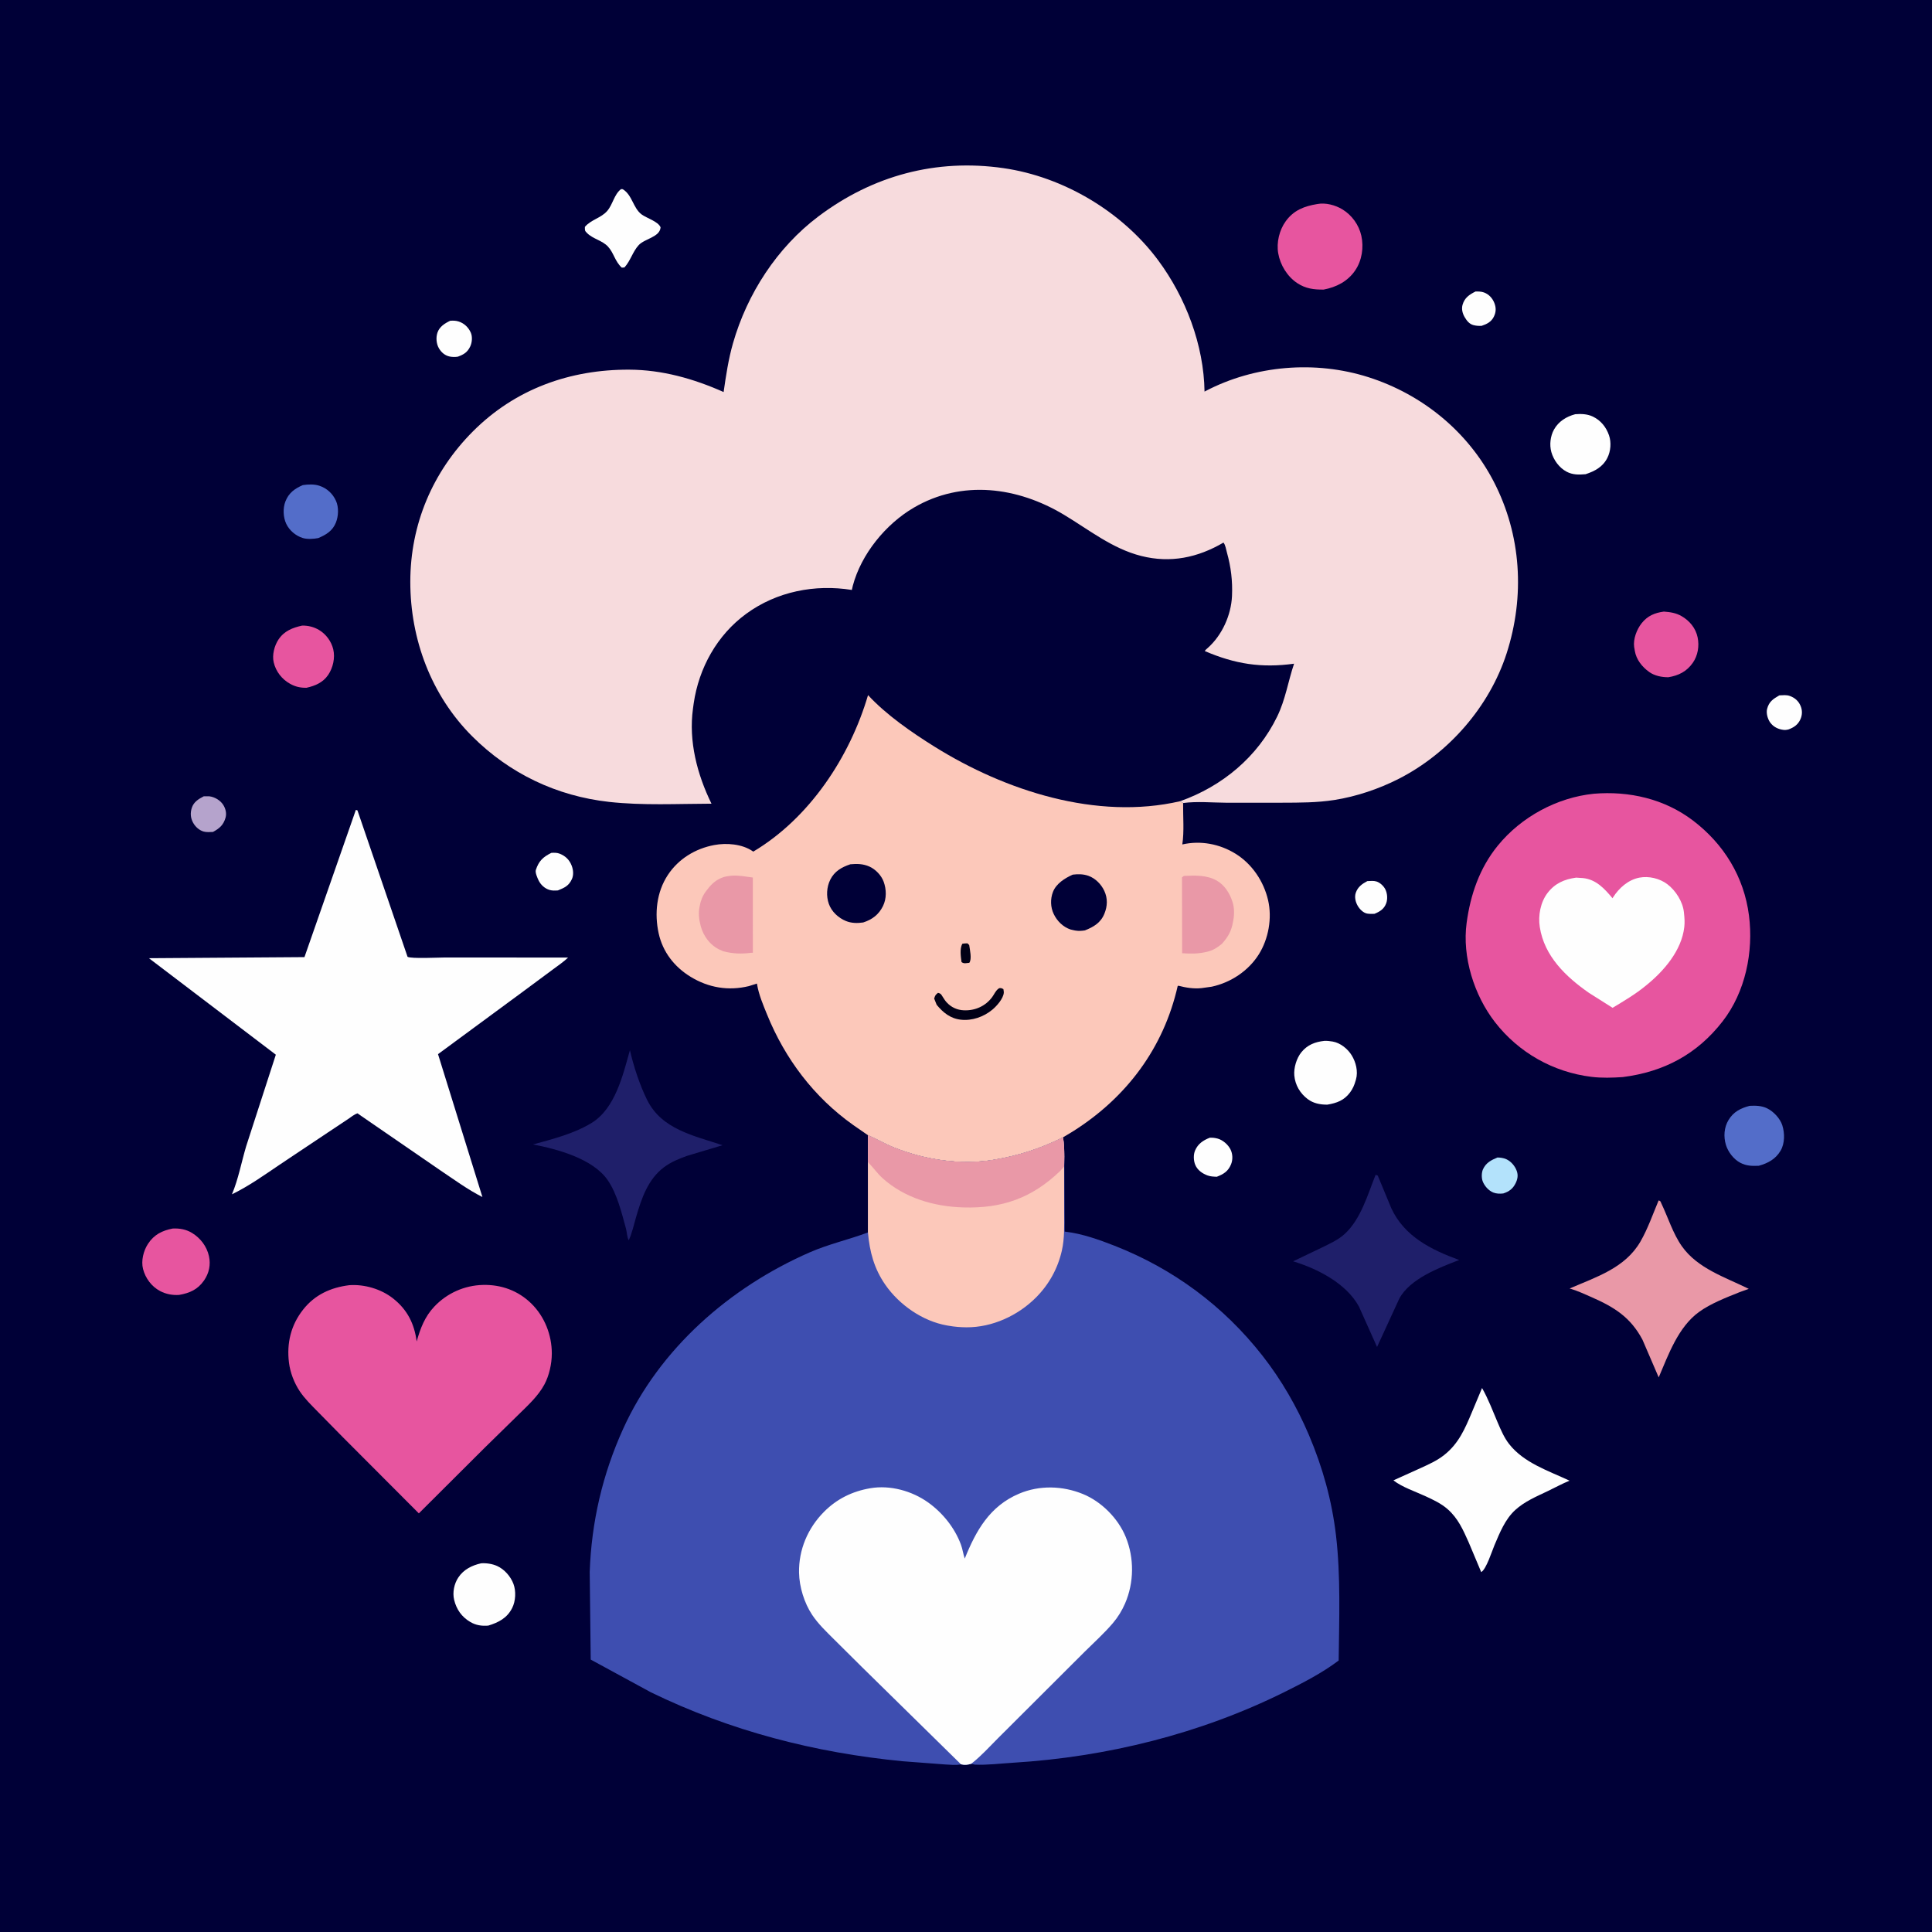 <svg version="1.1" xmlns="http://www.w3.org/2000/svg" style="display: block;" viewBox="0 0 2048 2048" width="512" height="512">
<path transform="translate(0,0)" fill="rgb(0,0,55)" d="M -0 -0 L 2048 0 L 2048 2048 L -0 2048 L -0 -0 z"/>
<path transform="translate(0,0)" fill="rgb(254,254,254)" d="M 1449.41 934.017 C 1452.45 933.863 1456.11 933.469 1459.05 934.385 C 1462.92 935.592 1466.79 939.226 1468.55 942.823 C 1470.66 947.156 1471.11 953.047 1469.41 957.573 C 1467.12 963.686 1462.75 966.307 1456.99 968.688 C 1454.43 968.762 1451.68 968.887 1449.15 968.408 C 1445.03 967.63 1441.22 963.664 1439.21 960.161 C 1436.91 956.139 1435.66 951.006 1437.15 946.5 C 1439.24 940.233 1443.84 936.95 1449.41 934.017 z"/>
<path transform="translate(0,0)" fill="rgb(254,254,254)" d="M 1564.09 309.01 C 1567.11 308.936 1570.29 308.986 1573.16 310.049 C 1578.29 311.951 1582.04 316.075 1584.04 321.102 C 1586.05 326.149 1585.97 330.675 1583.59 335.617 C 1580.92 341.177 1576.11 343.572 1570.56 345.407 C 1567.66 345.59 1564.75 345.366 1561.93 344.634 C 1557.57 343.497 1554.9 340.04 1552.67 336.293 C 1550.32 332.34 1549.06 327.528 1550.39 322.998 C 1552.55 315.62 1557.54 312.309 1564.09 309.01 z"/>
<path transform="translate(0,0)" fill="rgb(254,254,254)" d="M 1886.17 737.114 C 1890.2 737.033 1893.59 736.376 1897.5 737.826 C 1902.69 739.75 1906.51 743.121 1908.68 748.244 C 1910.63 752.85 1910.59 757.749 1908.57 762.335 C 1905.95 768.267 1901.51 771.221 1895.61 773.331 C 1893.96 773.658 1892.52 773.916 1890.82 773.73 C 1885.08 773.098 1880.02 770.676 1876.55 765.985 C 1873.81 762.272 1872.04 755.966 1873.22 751.413 C 1875.24 743.684 1879.69 740.872 1886.17 737.114 z"/>
<path transform="translate(0,0)" fill="rgb(181,163,204)" d="M 216.01 844.103 L 222 844.131 C 227.682 844.842 233.62 848.394 236.679 853.262 C 239.182 857.247 240.405 862.228 239.082 866.814 C 236.84 874.583 232.711 878.155 225.734 881.899 C 222.569 882.015 218.935 882.343 215.864 881.474 C 211.129 880.133 207.084 876.418 204.732 872.17 C 201.911 867.074 201.539 861.715 203.359 856.241 C 205.419 850.042 210.496 846.943 216.01 844.103 z"/>
<path transform="translate(0,0)" fill="rgb(179,226,251)" d="M 1587.37 1227 C 1590.45 1227.03 1593.93 1227.51 1596.75 1228.8 C 1601.85 1231.14 1605.98 1236.07 1607.85 1241.3 C 1609.46 1245.8 1608.72 1250.02 1606.63 1254.24 C 1603.7 1260.18 1599.64 1263.18 1593.5 1265.11 C 1590.02 1265.53 1586.21 1265.45 1582.91 1264.12 C 1577.96 1262.12 1573.58 1257.16 1571.7 1252.2 C 1570.37 1248.66 1570.44 1242.97 1572.02 1239.5 C 1575.19 1232.56 1580.72 1229.75 1587.37 1227 z"/>
<path transform="translate(0,0)" fill="rgb(254,254,254)" d="M 477.218 340.027 C 480.393 339.802 483.214 339.838 486.279 340.83 C 492.065 342.702 496.629 347.071 499.067 352.613 C 500.941 356.875 500.449 363.08 498.462 367.248 C 495.479 373.507 491.673 375.753 485.325 378.096 C 482.679 378.53 479.636 378.499 477 378.002 C 471.852 377.031 467.997 373.747 465.356 369.336 C 462.526 364.609 461.95 357.885 463.699 352.668 C 465.843 346.271 471.461 342.775 477.218 340.027 z"/>
<path transform="translate(0,0)" fill="rgb(254,254,254)" d="M 584.451 904.071 C 587.661 903.902 590.473 903.801 593.5 905.028 C 599.482 907.452 603.581 911.449 605.955 917.5 C 607.727 922.016 608.276 927.517 606.187 932 C 602.848 939.165 598.253 941.078 591.418 943.883 C 588.388 944.074 585.508 944.238 582.558 943.378 C 577.486 941.899 573.177 937.93 570.897 933.195 C 569.64 930.583 567.123 924.874 568.016 922.163 C 571.153 912.64 575.605 908.486 584.451 904.071 z"/>
<path transform="translate(0,0)" fill="rgb(254,254,254)" d="M 1282.42 1206.03 C 1285.45 1205.91 1288.07 1206.19 1291 1207.03 C 1296.41 1208.59 1301.83 1213.39 1304.35 1218.38 C 1306.76 1223.17 1306.99 1229.22 1304.97 1234.19 C 1301.92 1241.68 1297.02 1244.66 1289.84 1247.42 C 1286.52 1247.28 1283.15 1247.18 1280 1246.01 C 1274.5 1243.98 1269.34 1240.37 1267.02 1234.8 C 1265.15 1230.28 1264.9 1224 1266.88 1219.47 C 1269.98 1212.33 1275.5 1208.76 1282.42 1206.03 z"/>
<path transform="translate(0,0)" fill="rgb(83,109,201)" d="M 320.99 514.231 C 326.693 513.378 332.944 513.095 338.5 514.903 C 346.511 517.51 352.688 523.241 356.161 530.911 C 359.242 537.714 358.812 547.168 356.053 554 C 352.504 562.79 345.645 566.929 337.313 570.396 C 332.466 571.345 325.682 571.769 320.953 570.314 C 313.561 568.038 306.734 562.315 303.433 555.286 C 300.132 548.259 299.736 538.761 302.568 531.504 C 306.088 522.483 312.412 517.937 320.99 514.231 z"/>
<path transform="translate(0,0)" fill="rgb(254,254,254)" d="M 658.293 200.5 L 660.072 200.526 C 670.25 206.563 671.026 220.499 680.1 227.278 C 685.385 231.227 697.771 234.752 700.248 241 C 699.416 251.477 683.438 252.907 677.051 259.839 C 670.615 266.825 668.476 276.309 661.94 283.5 L 659.112 283.713 C 651.821 277.037 650.677 268.064 644.473 261.389 C 638.344 254.793 628.721 253.397 622.393 247.142 C 619.752 244.532 620.003 244.315 620.008 240.5 C 626.448 232.85 637.118 231.143 643.599 223.686 C 649.707 216.658 650.853 206.251 658.293 200.5 z"/>
<path transform="translate(0,0)" fill="rgb(83,109,201)" d="M 1854.72 1172.22 C 1860.96 1171.9 1867.35 1172.04 1873.1 1174.82 C 1879.96 1178.14 1886.98 1185.56 1889.31 1192.85 C 1891.98 1201.2 1892.04 1212.08 1887.49 1219.79 C 1882.16 1228.8 1874.12 1233.04 1864.43 1235.76 C 1857.27 1236.06 1851.45 1236.02 1844.85 1232.62 C 1837.84 1229 1831.81 1221.12 1829.55 1213.65 C 1826.89 1204.88 1827.53 1195.15 1832.34 1187.21 C 1837.63 1178.46 1845.23 1174.72 1854.72 1172.22 z"/>
<path transform="translate(0,0)" fill="rgb(254,254,254)" d="M 1669.81 439.084 C 1676.14 438.575 1682.66 438.817 1688.47 441.584 C 1696.87 445.589 1702.58 452.689 1705.6 461.398 C 1708.22 468.934 1707.45 478.415 1703.81 485.5 C 1698.88 495.105 1690.57 499.437 1680.8 502.679 C 1673.57 503.29 1667.09 503.469 1660.5 499.925 C 1652.77 495.772 1646.86 487.597 1644.5 479.218 C 1642.35 471.556 1643.43 462.297 1647.3 455.343 C 1652.12 446.682 1660.47 441.567 1669.81 439.084 z"/>
<path transform="translate(0,0)" fill="rgb(231,85,159)" d="M 320.349 663.142 C 326.786 663.098 332.708 664.527 338.241 667.83 C 345.641 672.248 351.247 679.884 353.251 688.273 C 355.411 697.315 353.019 707.877 347.83 715.5 C 342.365 723.53 333.996 727.059 324.874 729.073 C 318.439 729.169 313.175 728.005 307.5 724.851 C 298.808 720.02 292.491 711.902 290.161 702.221 C 288.271 694.368 290.824 684.506 295.199 677.915 C 301.235 668.822 310.187 665.368 320.349 663.142 z"/>
<path transform="translate(0,0)" fill="rgb(254,254,254)" d="M 509.983 1657.17 C 515.581 1656.78 521.889 1657.72 527 1660.03 C 534.729 1663.54 541.306 1671.08 544.276 1678.98 C 547.165 1686.67 546.641 1697.17 542.957 1704.5 C 537.568 1715.23 528.545 1719.86 517.595 1723.21 C 510.658 1723.78 504.579 1722.91 498.528 1719.36 C 489.452 1714.04 483.826 1706.02 481.4 1695.88 C 479.53 1688.06 481.39 1678.88 485.841 1672.19 C 491.483 1663.71 500.346 1659.32 509.983 1657.17 z"/>
<path transform="translate(0,0)" fill="rgb(254,254,254)" d="M 1403.86 1103.36 C 1406.63 1103.2 1409.94 1103.6 1412.68 1104.08 C 1420.85 1105.51 1428.53 1111.7 1432.8 1118.6 C 1437.36 1125.97 1439.81 1135.79 1437.37 1144.37 L 1437.02 1145.5 C 1435.69 1150.18 1434.08 1154.05 1431.14 1158 C 1424.82 1166.51 1416.97 1169.33 1407 1170.97 C 1399.49 1171.01 1392.3 1169.67 1386.19 1165.07 C 1378.13 1159.01 1372.93 1150.16 1372.03 1140.09 C 1371.3 1131.98 1374.39 1121.78 1379.45 1115.5 C 1385.85 1107.55 1394.05 1104.44 1403.86 1103.36 z"/>
<path transform="translate(0,0)" fill="rgb(231,85,159)" d="M 1763.74 648.313 C 1770.46 648.795 1776.7 649.719 1782.63 653.18 C 1791.12 658.139 1797.5 665.836 1799.55 675.601 C 1801.49 684.834 1799.83 694.932 1794.39 702.678 C 1787.95 711.873 1779.36 716.118 1768.53 717.902 C 1761.63 717.947 1753.92 716.418 1748.24 712.344 C 1740.68 706.928 1734.55 699.293 1732.97 689.963 L 1732.74 688.5 L 1732.26 685.812 C 1731.13 677.397 1735 667.264 1740.17 660.709 C 1746.41 652.793 1754.05 649.623 1763.74 648.313 z"/>
<path transform="translate(0,0)" fill="rgb(231,85,159)" d="M 182.997 1302.3 C 190.301 1301.93 197.241 1303.12 203.558 1306.97 C 212.538 1312.44 219.216 1321.21 221.502 1331.55 C 223.54 1340.79 221.589 1349.73 216.208 1357.46 C 209.553 1367.02 200.986 1370.73 189.924 1372.66 C 182.924 1373.15 175.965 1371.85 169.75 1368.59 C 160.713 1363.83 154.173 1355.04 151.633 1345.19 C 149.41 1336.56 152.073 1325.89 156.854 1318.57 C 163.279 1308.72 171.859 1304.5 182.997 1302.3 z"/>
<path transform="translate(0,0)" fill="rgb(231,85,159)" d="M 1396.39 216.287 C 1405.15 214.593 1415.58 217.419 1423.02 221.956 C 1433.07 228.078 1440.53 238.431 1443.07 249.901 C 1445.8 262.244 1443.74 276.161 1436.52 286.723 C 1428.6 298.309 1416.59 304.408 1403.13 306.97 C 1392.78 307.069 1384.05 306.011 1375.17 300.135 C 1364.58 293.125 1357.11 280.932 1354.96 268.512 C 1352.98 257.074 1356.12 243.924 1362.93 234.513 C 1371.41 222.785 1382.61 218.56 1396.39 216.287 z"/>
<path transform="translate(0,0)" fill="rgb(31,31,106)" d="M 1458.14 1245.5 C 1459.32 1245.53 1458.5 1245.45 1460.5 1246.19 L 1474.8 1280.69 C 1488.66 1310.69 1517.02 1324.74 1546.78 1335.65 C 1525.49 1343.84 1494.68 1355.5 1483.32 1376.58 L 1459.75 1427.82 L 1459.28 1426.85 L 1440.56 1385.07 C 1427.26 1360.52 1396.68 1344.87 1370.74 1337.05 L 1401.38 1322.39 C 1409.53 1318.38 1418.46 1314.39 1425.23 1308.23 C 1442.55 1292.46 1449.68 1266.63 1458.14 1245.5 z"/>
<path transform="translate(0,0)" fill="rgb(31,31,106)" d="M 667.742 1113.22 C 671.707 1130.51 678.127 1150.15 685.996 1166 C 701.535 1197.3 735.462 1203.76 765.931 1213.98 L 728.125 1225.32 C 719.484 1228.45 711.174 1231.79 703.759 1237.39 C 686.691 1250.27 680.014 1270.56 674.254 1290.23 C 671.901 1298.27 670.036 1307.16 666.5 1314.73 C 664.572 1311.4 664.565 1306 663.529 1302.23 C 658.917 1285.45 654.121 1265.45 644.216 1251.04 C 628.526 1228.22 590.844 1218.14 565.063 1213.16 C 586.092 1207.36 608.088 1201.88 626.896 1190.5 C 652.052 1175.27 660.29 1139.84 667.742 1113.22 z"/>
<path transform="translate(0,0)" fill="rgb(233,152,167)" d="M 1758.22 1272.5 C 1760.53 1273.28 1760.03 1273.43 1761.05 1275.56 C 1768.1 1290.3 1773.41 1307.64 1782.79 1320.98 C 1799.47 1344.68 1828.72 1353.86 1853.75 1366.24 L 1844.15 1369.7 C 1830.01 1375.38 1813.42 1381.75 1801.06 1390.71 C 1778.93 1406.73 1768.68 1435.83 1758.29 1460.1 L 1741.1 1420.18 C 1728.49 1396.45 1711.43 1385.73 1687.29 1375.12 C 1679.99 1371.91 1672.83 1368.57 1665.19 1366.26 L 1663.85 1365.86 C 1692.09 1353.63 1722.67 1344.23 1738.93 1316.11 C 1746.75 1302.58 1752.14 1286.92 1758.22 1272.5 z"/>
<path transform="translate(0,0)" fill="rgb(254,254,254)" d="M 1571.04 1471.36 C 1577.69 1483 1582.35 1495.64 1587.61 1507.93 C 1590.95 1515.73 1594.45 1523.98 1599.72 1530.71 C 1615.43 1550.79 1641.45 1559.1 1663.79 1569.57 C 1655.72 1572.86 1648.09 1577.11 1640.22 1580.85 C 1628.41 1586.46 1616.08 1591.7 1606.29 1600.6 C 1595.45 1610.46 1589.82 1624.78 1584.19 1638 C 1581.53 1644.26 1575.52 1663.46 1570.15 1666.5 L 1556.7 1634.56 C 1550.86 1621.54 1545.54 1609.42 1534.55 1599.79 C 1527.62 1593.7 1519.29 1589.84 1511 1586.01 C 1500.54 1581.18 1486.09 1576.36 1477.08 1569.24 L 1505.52 1556.4 C 1514.19 1552.44 1523.13 1548.46 1530.67 1542.54 C 1546.28 1530.29 1552.91 1514.63 1560.35 1496.87 L 1571.04 1471.36 z"/>
<path transform="translate(0,0)" fill="rgb(231,85,159)" d="M 370.285 1362.35 C 386.301 1361.22 403.955 1366.38 416.618 1376.34 C 431.766 1388.27 439.225 1403.16 441.696 1422.02 C 445.617 1408.01 450.312 1395.66 460.5 1384.92 C 473.95 1370.74 492.393 1362.55 511.925 1362.08 C 531.342 1361.61 549.285 1368.13 563.21 1381.79 C 577.338 1395.65 584.992 1415.17 584.943 1434.91 C 584.916 1445.6 582.189 1458.07 577.143 1467.5 C 570.414 1480.08 559.184 1490.14 549.124 1500.06 L 513.832 1534.63 L 443.991 1604.24 L 363.399 1523.46 L 336.483 1496.08 C 329.904 1489.34 323.025 1482.68 317.766 1474.81 C 311.867 1465.98 307.614 1454.96 306.317 1444.41 C 303.779 1423.77 308.35 1404.73 321.257 1388.3 C 333.688 1372.47 350.612 1364.77 370.285 1362.35 z"/>
<path transform="translate(0,0)" fill="rgb(254,254,254)" d="M 377.228 858.5 L 378.92 859.047 L 432.011 1014.23 C 435.609 1016.49 465.915 1014.97 471.946 1014.97 L 602.195 1015.05 C 597.423 1019.65 591.581 1023.49 586.294 1027.5 L 553 1052.16 L 464.321 1117.45 L 511.377 1268.89 C 495.663 1260.99 481.397 1250.39 466.794 1240.64 L 383.472 1183.33 L 379 1180.17 C 375.313 1181.37 372.231 1184.06 369.035 1186.21 L 347.762 1200.34 L 296.002 1234.91 C 279.778 1245.88 263.54 1257.47 245.872 1266.01 C 252.585 1250.24 256.003 1231.67 260.928 1215.14 L 292.398 1118.02 L 157.877 1015.74 L 322.743 1014.59 L 377.228 858.5 z"/>
<path transform="translate(0,0)" fill="rgb(231,85,159)" d="M 1689.57 841.392 C 1726.88 838.298 1764.29 846.805 1794.47 869.677 C 1827.27 894.545 1848.72 929.384 1853.98 970.407 C 1858.93 1008.96 1850.21 1051.5 1826.11 1082.59 C 1798.95 1117.62 1763.8 1136.2 1720.23 1141.74 C 1709.2 1142.48 1697.92 1142.85 1686.92 1141.49 C 1646.44 1136.51 1609.82 1115.81 1584.79 1083.58 C 1562.61 1055.01 1549.8 1014.43 1554.69 978.276 C 1558.75 948.316 1568.38 920.218 1587.65 896.497 C 1612.45 865.983 1650.5 845.335 1689.57 841.392 z"/>
<path transform="translate(0,0)" fill="rgb(254,254,254)" d="M 1670.77 930.329 L 1678 930.799 C 1691.98 932.222 1700.89 942.07 1709.34 952.17 L 1709.95 951.163 C 1716.23 941.315 1725.99 932.602 1737.82 930.338 C 1747.84 928.421 1759.4 931.152 1767.5 937.328 C 1776.37 944.093 1783.88 955.87 1785.04 967.172 L 1785.16 968.5 C 1785.69 973.424 1785.98 977.726 1785.42 982.662 C 1782.6 1007.77 1763.56 1029.65 1744.57 1044.9 C 1733.84 1053.78 1721.32 1061.15 1709.41 1068.32 L 1684.5 1052.58 C 1659.9 1035.45 1637.01 1013.61 1632.23 982.664 C 1630.35 970.502 1632.92 956.407 1640.5 946.542 C 1648.3 936.394 1658.29 932.024 1670.77 930.329 z"/>
<path transform="translate(0,0)" fill="rgb(252,200,186)" d="M 920.097 1203.4 L 904.43 1192.56 C 862.856 1163.05 832.203 1122.47 813.069 1075.33 C 809 1065.31 804.341 1054.38 802.57 1043.69 L 802.399 1042.61 L 793.858 1045.32 C 772.188 1050.58 751.101 1047.09 732.043 1035.43 C 714.861 1024.93 702.543 1009.15 698.201 989.334 C 693.615 968.404 695.98 945.613 707.961 927.484 C 719.272 910.371 737.111 899.527 757.137 895.772 C 770.123 893.337 786.569 894.626 797.693 902.192 L 798.502 902.753 C 858.204 867.171 900.855 802.465 920.158 736.842 C 939.487 757.782 966.465 776.418 990.639 791.5 C 1065.55 838.238 1162.61 869.76 1251 849.322 L 1254.14 851.242 C 1253.97 865.38 1255.41 881.296 1253.3 895.148 C 1272.64 890.755 1292.88 894.552 1309.74 905.001 C 1327.24 915.841 1339.57 934.206 1344.21 954.159 C 1348.64 973.181 1344.74 995.265 1334.32 1011.78 C 1323.28 1029.28 1304.62 1041.57 1284.5 1045.93 L 1273.68 1047.44 C 1265.69 1048.34 1256.97 1046.99 1249.25 1044.92 L 1248.41 1045.2 C 1233.54 1110.82 1194.29 1163.28 1137.68 1199.09 L 1126.71 1205.71 C 1103.16 1217.45 1079.46 1225.13 1053.5 1229.43 C 1017.89 1235.34 979.739 1229.4 946.5 1215.95 C 937.454 1212.29 929.052 1207.26 920.097 1203.4 z"/>
<path transform="translate(0,0)" fill="rgb(1,0,22)" d="M 1020.03 1000.5 C 1021.76 1000.03 1023.71 1000.08 1025.5 999.968 L 1027.39 1001.76 C 1028.1 1006.8 1030.42 1016.64 1027.5 1020.61 C 1024.21 1020.89 1021.93 1021.87 1019.25 1019.82 C 1018.48 1013.84 1017.22 1006.02 1020.03 1000.5 z"/>
<path transform="translate(0,0)" fill="rgb(1,0,22)" d="M 1059.16 1047.5 C 1061.52 1047.24 1061.59 1047.55 1063.64 1048.5 C 1063.81 1049.66 1064.17 1051.29 1064.05 1052.5 C 1063.41 1058.73 1056.59 1066.45 1051.86 1070.36 C 1042.76 1077.92 1030.36 1082.27 1018.5 1080.92 C 1007.39 1079.66 999.728 1073.38 992.908 1065.12 L 990.255 1058.5 C 991.386 1055.06 991.543 1054.68 994.347 1052.42 C 997.431 1053.23 997.527 1053.9 999.19 1056.5 C 1000.54 1058.61 1001.82 1060.72 1003.53 1062.57 C 1008.38 1067.83 1014.62 1070.66 1021.73 1070.97 C 1033.57 1071.49 1044.75 1066.53 1051.8 1056.89 C 1053.82 1054.13 1055.28 1050.55 1057.97 1048.39 L 1059.16 1047.5 z"/>
<path transform="translate(0,0)" fill="rgb(0,0,55)" d="M 1137.17 927.154 C 1142.76 926.442 1148.5 926.504 1153.85 928.435 C 1161.18 931.074 1167.35 937.369 1170.61 944.367 C 1174.32 952.342 1173.98 960.566 1170.71 968.568 C 1166.73 978.313 1159.31 982.551 1150.01 986.269 C 1146.46 986.775 1143.37 987.05 1139.82 986.401 L 1138.5 986.142 L 1134.87 985.323 C 1126.89 982.64 1120.59 976.411 1117 968.923 C 1113.52 961.661 1113.29 953.005 1116.17 945.5 C 1119.6 936.599 1128.89 930.831 1137.17 927.154 z"/>
<path transform="translate(0,0)" fill="rgb(0,0,55)" d="M 901.373 916.179 C 908.363 915.478 915.021 915.666 921.537 918.559 C 928.097 921.471 934.223 927.842 936.695 934.59 C 939.732 942.878 939.925 952.463 935.99 960.475 C 931.517 969.582 924.51 974.795 915.023 977.853 C 908.845 978.783 902.386 978.672 896.553 976.245 C 888.646 972.956 881.554 966.387 878.633 958.225 C 875.691 950.007 876.247 940.344 880.106 932.548 C 884.551 923.571 892.226 919.234 901.373 916.179 z"/>
<path transform="translate(0,0)" fill="rgb(233,152,167)" d="M 1255.01 928.5 C 1266.71 927.96 1279.2 927.471 1289.75 933.423 C 1298.1 938.133 1303.47 946.842 1306.39 955.662 C 1308.48 961.95 1308.57 969.017 1307.36 975.533 L 1307.08 977 C 1305.3 987.136 1301.95 993.058 1295.24 1000.52 C 1290.42 1004.48 1285.56 1007.61 1279.4 1008.95 L 1278 1009.25 C 1269.41 1011.2 1261.82 1011.03 1253.11 1010.46 L 1252.97 930.031 L 1255.01 928.5 z"/>
<path transform="translate(0,0)" fill="rgb(233,152,167)" d="M 775.61 928.264 C 782.969 927.701 790.738 929.293 798.055 930.217 L 798.067 1009.91 L 796.15 1010.02 C 785.632 1011.33 777.167 1011.01 766.827 1008.45 L 761.96 1006.3 C 752.621 1001.56 746.054 992.653 743.086 982.743 L 742.639 981.037 C 740.964 974.862 740.262 968.094 741.459 961.748 L 741.709 960.5 C 742.737 954.795 744.638 949.834 748.1 945.118 L 748.94 944 C 752.929 938.618 757.334 933.939 763.546 931.148 L 764.689 930.652 C 768.242 929.018 771.775 928.732 775.61 928.264 z"/>
<path transform="translate(0,0)" fill="rgb(62,78,176)" d="M 920.097 1203.4 C 929.052 1207.26 937.454 1212.29 946.5 1215.95 C 979.739 1229.4 1017.89 1235.34 1053.5 1229.43 C 1079.46 1225.13 1103.16 1217.45 1126.71 1205.71 C 1128.26 1212.33 1128.07 1219.18 1128.21 1225.94 L 1128.63 1305.55 L 1129.82 1305.69 C 1147.17 1307.78 1165 1314.1 1181.23 1320.45 C 1243.66 1344.9 1296.91 1384.28 1338.26 1437.08 C 1358.34 1462.71 1374.83 1491.36 1387.55 1521.28 C 1402.04 1555.36 1411.86 1590.61 1416.19 1627.42 C 1421.32 1671.05 1419.53 1716.32 1419.05 1760.21 C 1401.55 1773.44 1381.18 1783.9 1361.56 1793.64 C 1272.45 1837.88 1173.22 1862.51 1074.03 1868.56 C 1060.69 1869.37 1046.55 1871.2 1033.25 1870.58 L 1029.44 1869.74 C 1025.35 1870.87 1022.85 1871.27 1018.67 1870.25 C 1013.35 1871.5 1007.19 1870.6 1001.72 1870.39 L 956.712 1866.98 C 863.783 1857.99 774.121 1834.85 689.942 1793.9 L 626.184 1759.23 L 625.114 1666.27 C 627.012 1613.27 638.662 1562.97 660.516 1514.72 C 699.135 1429.45 773.702 1364.53 858.442 1327.5 C 878.539 1318.72 899.642 1314.11 920.034 1306.46 L 920.014 1231.88 L 920.097 1203.4 z"/>
<path transform="translate(0,0)" fill="rgb(252,200,186)" d="M 920.097 1203.4 C 929.052 1207.26 937.454 1212.29 946.5 1215.95 C 979.739 1229.4 1017.89 1235.34 1053.5 1229.43 C 1079.46 1225.13 1103.16 1217.45 1126.71 1205.71 C 1128.26 1212.33 1128.07 1219.18 1128.21 1225.94 L 1128.02 1236.67 L 1128.05 1286.4 C 1128.05 1299.52 1128.55 1312.68 1125.64 1325.58 C 1121.32 1344.73 1111.92 1361.69 1098.03 1375.57 C 1078.89 1394.68 1051.79 1407.15 1024.56 1407 C 1018.16 1406.97 1012.13 1406.49 1005.84 1405.38 L 1003.93 1405.06 C 978.103 1400.55 953.331 1383.3 938.502 1361.95 C 926.585 1344.79 921.882 1327 920.034 1306.46 L 920.014 1231.88 L 920.097 1203.4 z"/>
<path transform="translate(0,0)" fill="rgb(233,152,167)" d="M 920.097 1203.4 C 929.052 1207.26 937.454 1212.29 946.5 1215.95 C 979.739 1229.4 1017.89 1235.34 1053.5 1229.43 C 1079.46 1225.13 1103.16 1217.45 1126.71 1205.71 C 1128.26 1212.33 1128.07 1219.18 1128.21 1225.94 L 1128.02 1236.67 L 1123.82 1241.29 C 1093.86 1270.1 1062.16 1281.18 1021 1279.93 C 990.249 1279.01 958.933 1269.98 935.638 1249.01 C 930.053 1243.98 926.239 1238.36 921.199 1233.1 L 920.014 1231.88 L 920.097 1203.4 z"/>
<path transform="translate(0,0)" fill="rgb(254,254,254)" d="M 1018.67 1870.25 L 914.026 1767.47 L 884.027 1737.69 C 875.779 1729.45 867.387 1721.55 860.897 1711.78 C 852.545 1699.21 847.295 1682.22 847.022 1667.11 C 846.582 1642.74 856.298 1619.93 873.384 1602.69 C 887.062 1588.88 903.5 1580.84 922.531 1577.59 C 943.585 1574 966.631 1580.37 983.855 1592.65 C 999.156 1603.55 1011.98 1619.5 1018.56 1637.18 C 1020.39 1642.08 1020.98 1647.27 1022.68 1652.16 C 1034.67 1622.36 1049.2 1596.55 1080.27 1583.36 C 1101.88 1574.18 1126.44 1574.91 1148 1583.75 C 1167.67 1591.82 1185.26 1609.54 1193.32 1629.23 C 1202.46 1651.59 1202.23 1677.67 1192.57 1699.85 C 1189.32 1707.32 1184.97 1714.4 1179.68 1720.6 C 1170.49 1731.38 1159.66 1741.14 1149.6 1751.1 L 1100.21 1800.39 L 1057.74 1842.76 C 1048.8 1851.7 1040.16 1861.35 1030.21 1869.13 L 1029.44 1869.74 C 1025.35 1870.87 1022.85 1871.27 1018.67 1870.25 z"/>
<path transform="translate(0,0)" fill="rgb(247,219,221)" d="M 1251 849.322 C 1295.61 833.515 1333.04 802.445 1353.9 759.5 C 1362.76 741.236 1365.39 722.381 1371.77 703.544 C 1336.94 708.315 1309.24 703.906 1277.13 690.166 C 1278 688.685 1278.95 688.026 1280.24 686.884 C 1295.45 673.414 1305.07 652.028 1305.97 631.796 C 1306.68 615.806 1304.89 601.052 1300.58 585.637 C 1299.7 582.484 1299.01 577.647 1296.93 575.154 C 1269.66 591.156 1240.77 597.197 1209.71 589.336 C 1179.05 581.575 1154.43 561.608 1127.83 545.65 C 1078.55 516.076 1019.67 508.253 968.547 538.209 C 938.86 555.604 912.877 587.4 903.986 621 L 903.003 625.366 C 863.864 619.091 823.445 626.985 791.111 650.569 C 760.149 673.152 740.829 708.016 735.343 745.625 L 734.579 751.189 C 729.828 785.897 739.045 820.892 754.192 851.94 C 718.363 852.029 681.329 853.994 645.726 850.055 C 590.157 843.907 540.113 820.039 500.554 780.521 C 457.115 737.126 434.902 677.659 434.941 616.619 C 434.979 555.934 458.494 500.208 501.298 457.298 C 546.171 412.314 604.255 391.578 667.067 391.855 C 702.071 392.01 735.278 401.442 767.064 415.578 C 769.578 398.122 772.154 380.789 777.02 363.799 C 792.034 311.382 823.756 262.388 867.5 229.441 C 925.001 186.133 992.184 167.922 1063.73 178.233 C 1127.35 187.4 1189.49 224.408 1227.68 275.881 C 1256.87 315.224 1276.15 365.73 1276.85 415.109 L 1277.77 414.615 C 1330.24 387.103 1394.42 381.902 1450.62 399.837 C 1507.54 417.999 1555.89 457.321 1583.44 510.545 C 1612.76 567.174 1616.59 632.126 1597.09 692.581 C 1578.83 749.204 1535.56 798.67 1482.64 825.629 C 1461.77 836.262 1437.66 844.395 1414.5 848.016 C 1396.09 850.895 1377.68 850.848 1359.11 850.904 L 1300 850.926 C 1284.93 850.84 1269.07 849.259 1254.14 851.242 L 1251 849.322 z"/>
</svg>